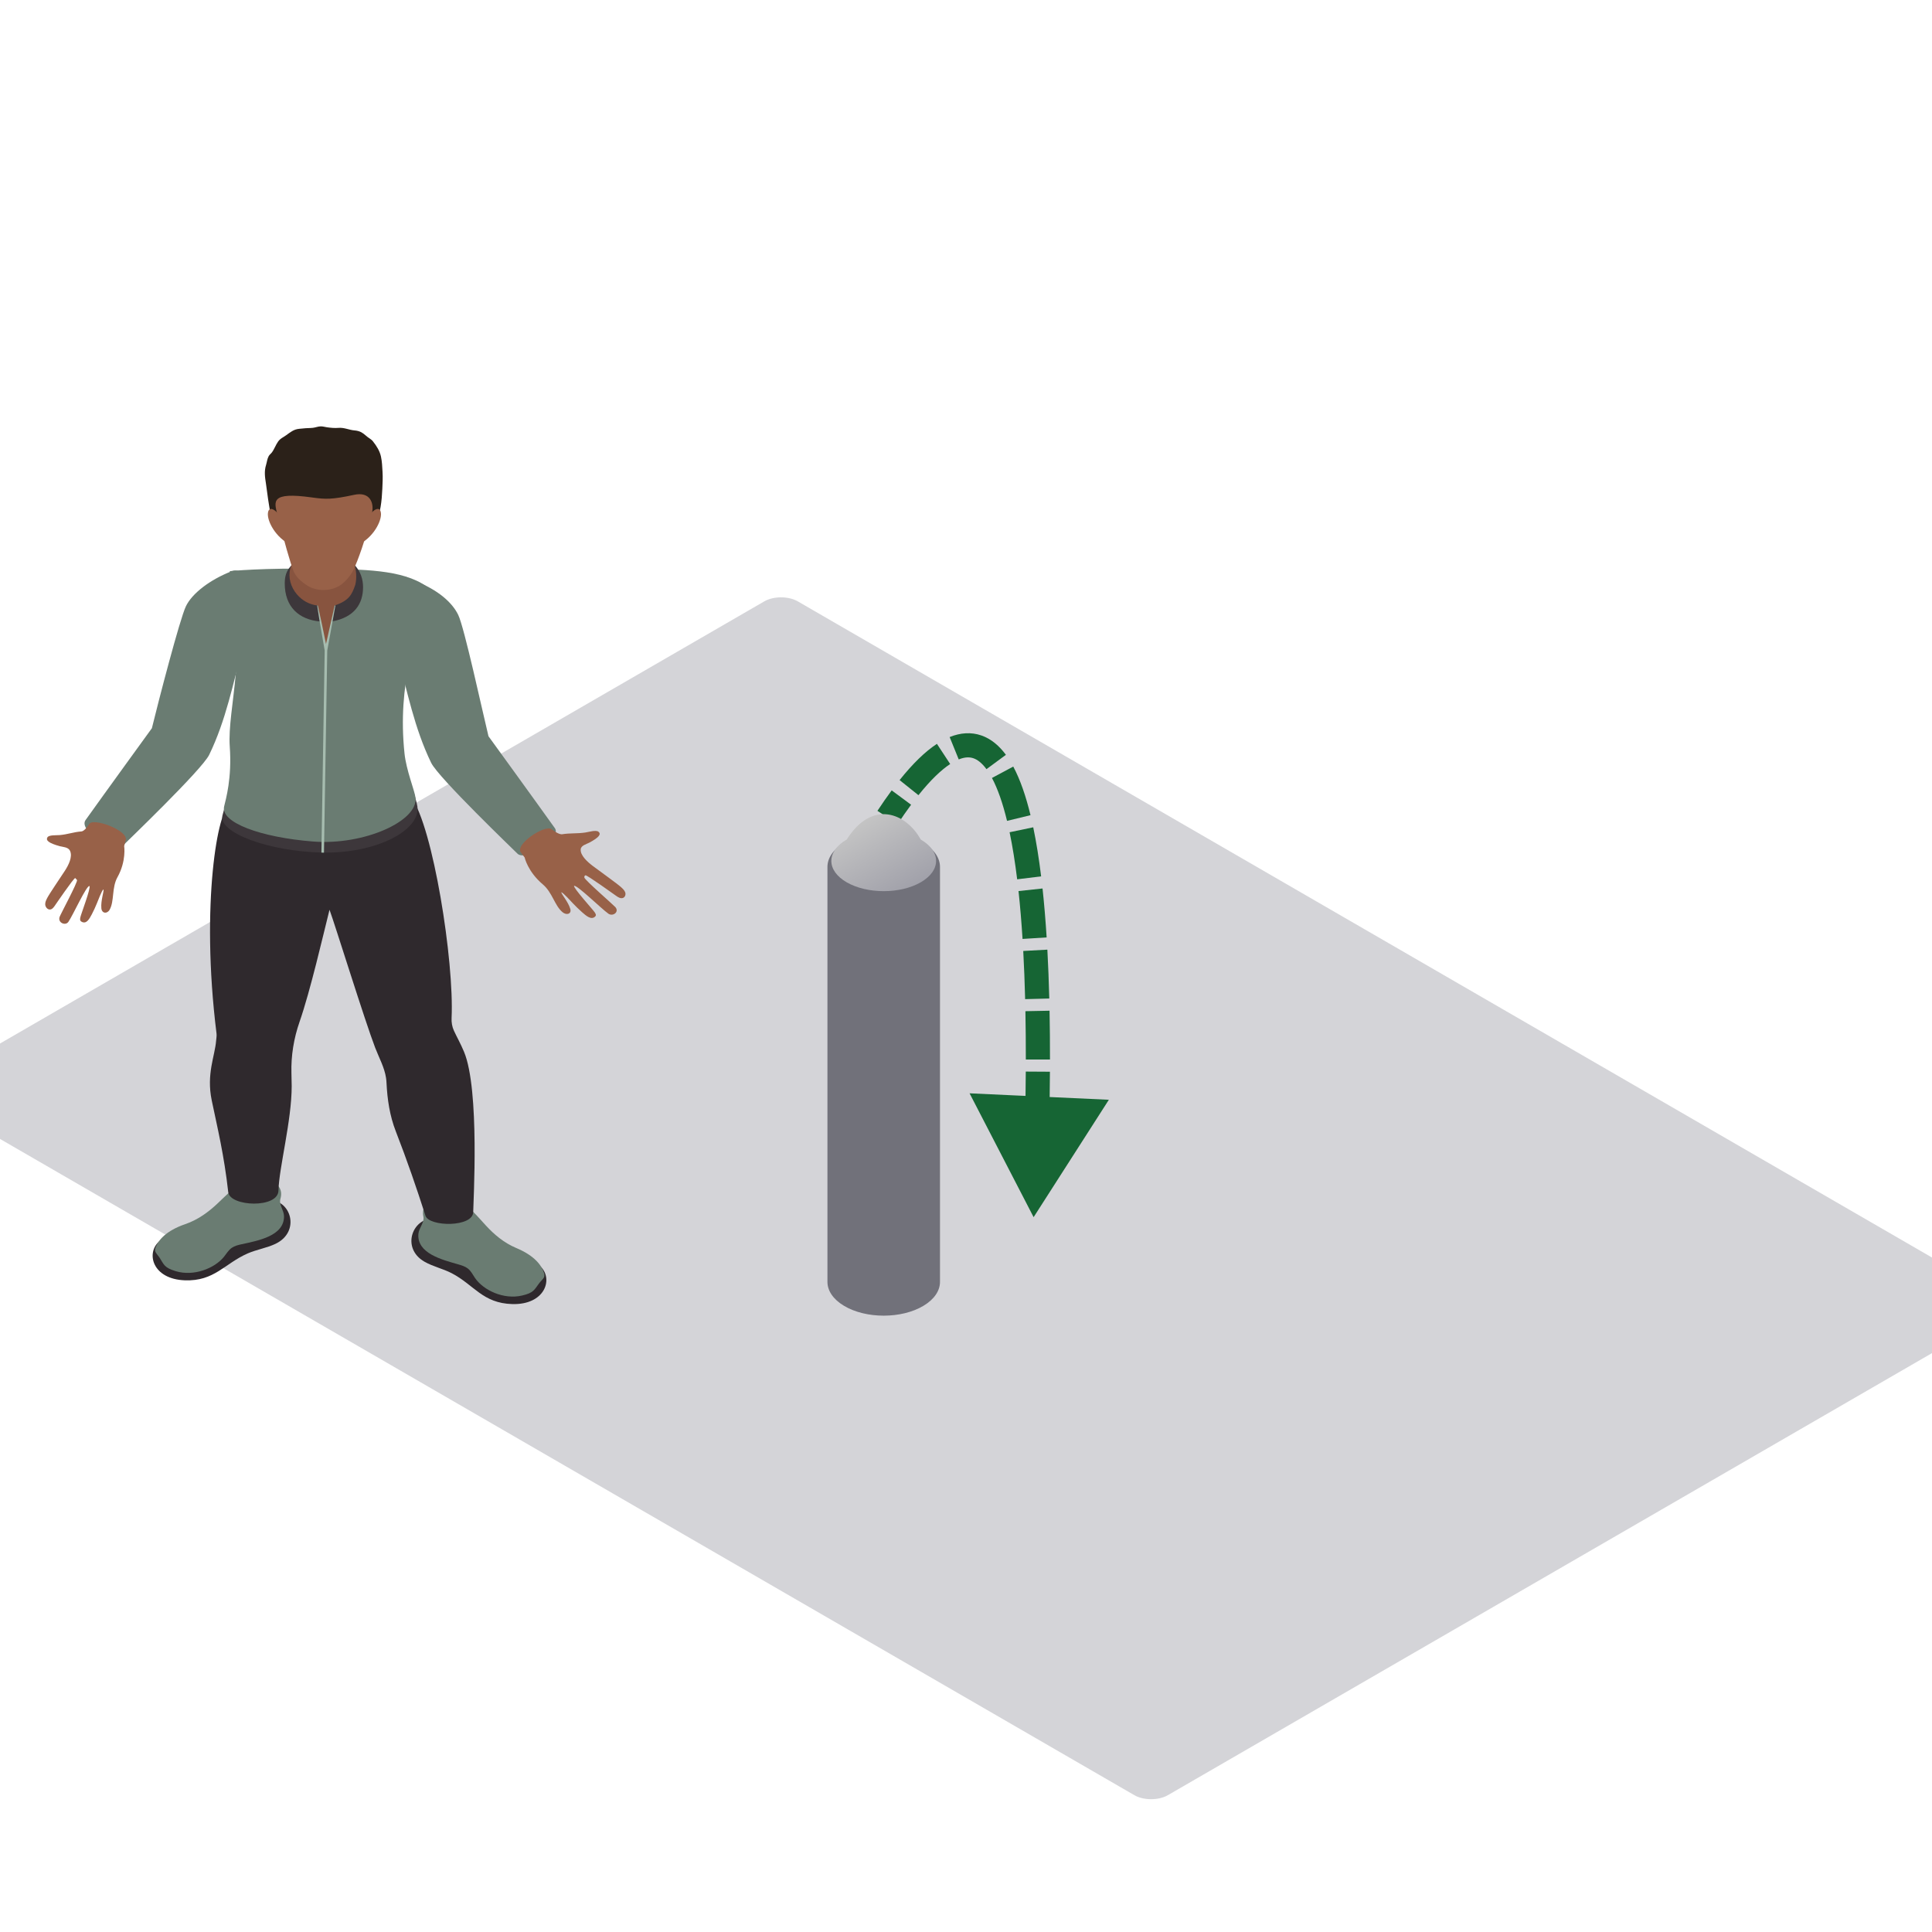 <svg width="800" height="800" viewBox="0 0 800 800" fill="none" xmlns="http://www.w3.org/2000/svg">
<g clip-path="url(#clip0_7721_38942)">
<rect width="589.83" height="412.881" rx="8" transform="matrix(0.866 0.501 -0.866 0.501 323.412 245)" fill="#D4D4D8"/>
<path fill-rule="evenodd" clip-rule="evenodd" d="M175.833 522.483C179.324 524.464 183.459 525.352 187.035 527.209C196.306 532.034 199.848 539.663 212.149 539.99C225.482 540.347 229.118 529.877 224.045 524.667C223.116 523.714 183.587 504.985 180.398 504.627C170.91 503.562 165.774 516.785 175.833 522.483Z" fill="#2F292D"/>
<path fill-rule="evenodd" clip-rule="evenodd" d="M173.246 510.919C172.573 519.008 183.016 521.619 189.81 523.565C191.221 523.969 192.662 524.426 193.77 525.307C195.095 526.364 195.795 527.898 196.732 529.248C200.244 534.289 208.526 538.218 216.139 536.465C221.049 535.338 221.228 534.054 223.206 531.432C224.417 529.821 225.857 529.129 225.333 527.321C224.404 524.103 221.48 519.997 213.756 516.767C208.744 514.667 204.63 511.215 201.114 507.37C197.598 503.525 194.209 499.433 189.554 496.746C186.349 494.9 173.532 495.292 175.314 503.805C175.821 506.231 173.451 508.442 173.246 510.919Z" fill="#6A7C72"/>
<path fill-rule="evenodd" clip-rule="evenodd" d="M114.114 515.024C110.47 516.777 106.275 517.396 102.563 519.019C92.934 523.233 88.799 530.615 76.502 530.15C63.174 529.646 60.378 518.973 65.846 514.101C66.848 513.209 107.763 497.075 110.968 496.921C120.516 496.468 124.595 509.987 114.114 515.024Z" fill="#2F292D"/>
<path fill-rule="evenodd" clip-rule="evenodd" d="M117.609 503.658C117.635 511.767 107.013 513.701 100.082 515.204C98.641 515.516 97.171 515.877 95.994 516.689C94.592 517.654 93.774 519.142 92.729 520.426C88.829 525.228 80.253 528.612 72.803 526.378C67.99 524.936 67.914 523.644 66.153 520.899C65.071 519.215 63.69 518.43 64.355 516.662C65.535 513.516 68.779 509.606 76.737 506.88C81.903 505.111 86.276 501.931 90.091 498.321C93.902 494.714 97.606 490.85 102.46 488.47C105.802 486.832 118.56 488.051 116.109 496.429C115.41 498.817 117.596 501.174 117.609 503.658Z" fill="#6A7C72"/>
<path fill-rule="evenodd" clip-rule="evenodd" d="M192.137 435.515C190.667 432.004 189.209 429.505 187.956 426.779C187.202 425.133 186.907 423.353 186.993 421.573C188.114 397.93 179.261 342.346 170.339 330.227L95.078 333.799C90.428 334.01 82.922 373.91 89.656 427.944C89.78 428.94 89.571 429.943 89.49 430.943C88.987 437.299 85.407 444.72 87.666 455.613C90.074 467.217 92.772 478.102 94.511 493.659C95.18 499.658 115.307 500.523 115.307 492.898C115.567 483.408 120.785 464.003 120.785 449.711C120.785 448.799 120.746 446.746 120.678 444.366C120.478 437.141 121.654 429.951 124.058 423.061C128.495 410.315 133.798 387.248 136.445 376.709C138.827 383.18 151.086 422.761 155.366 433.881C156.955 438.006 159.193 441.99 159.845 446.319C159.952 447.019 160.016 447.719 160.046 448.419C160.378 455.236 161.38 462.026 163.89 468.459C168.558 480.436 172.56 492.114 176.179 503.399C177.667 508.04 195.952 508.282 195.952 501.815C195.952 498.304 198.727 451.241 192.137 435.515Z" fill="#2F292D"/>
<path fill-rule="evenodd" clip-rule="evenodd" d="M95.078 325.121C93.927 331.488 92.546 335.81 92.085 337.79C90.491 344.692 110.947 352.486 133.175 353.024C155.468 353.563 174.145 343.973 172.837 333.945C172.619 332.261 171.494 328.943 170.39 325.121H95.078Z" fill="#3D373B"/>
<path fill-rule="evenodd" clip-rule="evenodd" d="M95.138 236.499C102.921 268.312 94.029 293.67 95.138 309.104C96.084 322.296 93.513 330.916 92.806 333.931C91.237 340.579 107.891 346.735 129.625 348.454C150.843 350.13 173.331 339.883 172.044 330.224C171.648 327.233 168.229 318.962 167.496 311.972C164.431 282.704 172.594 264.236 176.52 242.761C166.541 235.717 149.803 235.81 133.687 235.521C108.641 235.071 95.138 236.499 95.138 236.499Z" fill="#6A7C72"/>
<path fill-rule="evenodd" clip-rule="evenodd" d="M229.736 342.898C222.273 332.424 202.269 304.859 202.269 304.859C199.673 294.174 192.282 259.869 189.738 254.605C187.193 249.345 181.196 244.185 172.027 240.624C168.4 239.213 161.921 243.066 160.135 246.246L164.572 271.096C168.652 286.326 171.576 301.529 178.545 315.883C181.545 322.05 213.104 352.276 214.255 353.464C217.563 356.894 232.886 347.32 229.736 342.898Z" fill="#6A7C72"/>
<path fill-rule="evenodd" clip-rule="evenodd" d="M35.424 339.576C42.888 329.102 62.891 301.537 62.891 301.537C65.487 290.852 74.455 256.266 77 251.002C79.545 245.742 86.832 240.062 96 236.502C99.627 235.091 103.239 239.743 105.025 242.923L100.588 267.774C96.509 283.004 93.585 298.207 86.615 312.561C83.615 318.728 52.056 348.954 50.905 350.142C47.597 353.572 32.274 343.997 35.424 339.576Z" fill="#6A7C72"/>
<path fill-rule="evenodd" clip-rule="evenodd" d="M258.899 369.538C258.605 368.658 257.842 367.973 257.126 367.316C255.634 365.947 247.817 360.352 245.605 358.684C243.393 357.019 240.187 354.227 240.46 351.64C240.626 350.052 242.877 349.533 244.015 348.925C248.179 346.699 249.015 345.372 247.809 344.399C246.781 343.573 243.729 344.526 242.374 344.726C238.879 345.242 236.134 344.903 232.792 345.441C231.765 345.607 229.864 344.499 228.56 343.488C226.143 340.954 212.784 349.725 215.768 353.097L217.247 355.073C217.247 355.073 218.505 360.91 224.762 366.197C228.747 369.565 229.621 374.933 232.916 377.705C234.629 379.143 236.748 378.424 236.151 376.375C235.298 373.437 232.34 370.08 232.43 369.484C232.941 369.327 236.901 373.71 237.255 374.079C238.47 375.337 239.706 376.582 241.036 377.74C242.638 379.135 244.757 381.062 246.381 379.57C247.016 378.985 246.692 378.474 246.274 377.801C245.639 376.778 237.255 367.593 237.724 366.812C238.943 366.362 248.998 376.275 251.913 378.332C253.789 379.654 256.559 377.597 254.786 375.594C253.946 374.644 242.135 364.386 241.965 363.375C241.905 363.009 242.033 362.559 242.421 362.44C243.03 362.256 254.735 370.669 255.247 371.03C256.005 371.561 256.939 372.122 257.855 371.853C258.827 371.565 259.198 370.423 258.899 369.538Z" fill="#986148"/>
<path fill-rule="evenodd" clip-rule="evenodd" d="M18.723 374.531C18.669 373.576 19.113 372.715 19.525 371.888C20.384 370.165 25.468 362.732 26.874 360.55C28.282 358.364 30.183 354.819 28.988 352.286C28.255 350.731 26.011 350.733 24.754 350.389C20.14 349.122 18.89 347.983 19.636 346.727C20.269 345.66 23.404 345.91 24.715 345.791C28.088 345.496 30.467 344.519 33.71 344.279C34.709 344.208 36.041 342.655 36.858 341.341C38.132 338.234 53.526 343.931 52.041 348.008L51.412 350.331C51.412 350.331 52.401 356.484 48.632 363.242C46.228 367.546 47.396 373.136 45.408 376.682C44.372 378.526 42.175 378.294 41.969 376.098C41.673 372.955 43.144 368.897 42.843 368.318C42.318 368.285 40.31 373.602 40.12 374.054C39.476 375.598 38.806 377.134 38.016 378.606C37.062 380.376 35.839 382.805 33.808 381.681C33.016 381.246 33.13 380.657 33.263 379.882C33.465 378.711 37.748 367.542 37.035 366.872C35.757 366.701 30.216 378.983 28.311 381.728C27.088 383.492 23.809 382.072 24.69 379.646C25.107 378.501 32.122 365.461 31.909 364.407L31.154 363.578C30.527 363.535 22.933 374.697 22.599 375.176C22.1 375.883 21.455 376.667 20.524 376.608C19.531 376.542 18.777 375.486 18.723 374.531Z" fill="#986148"/>
<path fill-rule="evenodd" clip-rule="evenodd" d="M121.01 233.398L120.887 233.906C118.534 236.198 117.907 238.678 117.907 241.565C117.907 251.324 123.764 256.592 132.664 257.364L137.48 257.334C146.806 255.592 150.336 250.005 150.336 243.123C150.336 239.912 149.338 236.459 146.499 233.591C146.32 233.41 130.162 233.718 121.01 233.398Z" fill="#3D373B"/>
<path fill-rule="evenodd" clip-rule="evenodd" d="M138.576 250.739L134.978 269.338L131.513 250.739C128.005 250.309 125.141 248.686 122.933 246.087C120.38 243.076 119.233 239.1 120.209 235.417C120.38 234.79 120.593 234.171 120.861 233.567C122.332 230.234 118.79 226.116 120.329 218.941C121.518 213.389 128.947 210.943 133.87 214.442C141.909 220.16 145.877 224.697 145.813 229.526C145.805 230.065 146.022 231.353 146.623 233.26C147.535 236.136 147.813 239.204 147.122 242.13C145.703 246.295 144.539 248.648 138.576 250.739Z" fill="#88543F"/>
<path fill-rule="evenodd" clip-rule="evenodd" d="M138.576 250.738L134.991 266.656C133.93 261.285 132.809 256.086 131.603 250.734L131.326 250.711C132.234 256.986 133.406 263.115 134.446 269.371L133.09 353.05L134.152 353.065L135.511 269.379L138.891 250.719L138.576 250.738Z" fill="#A6BCAF"/>
<path fill-rule="evenodd" clip-rule="evenodd" d="M112.34 213.805C113.734 218.127 116.373 223.245 120.558 225.59C125.192 228.182 129.91 228.293 135.332 228.328C139.074 228.355 141.798 225.063 145.353 223.987C146.985 223.495 152.833 221.907 155.31 217.162C157.62 212.733 158.085 207.211 158.315 202.389C158.417 200.175 158.545 197.764 158.4 195.384C158.272 193.269 158.204 191.143 157.748 189.055C157.241 186.729 155.958 184.687 154.453 182.784C154.018 182.234 153.498 181.826 152.889 181.446C151.708 180.707 150.873 179.65 149.56 178.966C148.72 178.527 147.761 178.308 146.806 178.231C144.543 178.05 142.535 176.966 140.157 177.174C138.593 177.308 136.909 177.151 135.336 176.92C134.488 176.797 133.755 176.551 132.873 176.551C131.705 176.547 130.673 177.024 129.556 177.151C128.286 177.297 126.99 177.231 125.712 177.393C124.578 177.535 123.423 177.508 122.323 177.889C120.405 178.554 118.973 180.042 117.268 181.026C116.407 181.522 115.704 182.057 115.141 182.857C114.122 184.302 113.577 186.048 112.498 187.448C112.11 187.951 111.586 188.286 111.266 188.866C110.636 190.001 110.542 191.316 110.167 192.527C109.353 195.13 109.694 197.545 110.116 200.186C110.452 202.297 111.445 211.033 112.34 213.805Z" fill="#2B2119"/>
<path fill-rule="evenodd" clip-rule="evenodd" d="M146.678 204.89C137.438 206.874 134.927 206.79 129.058 205.971C111.957 203.579 113.5 207.643 114.855 213.034C117.643 224.131 120.234 233.128 121.513 236.408C122.498 238.946 124.915 241.003 127.34 242.525C130.976 244.805 136.155 244.878 140.042 242.856C142.787 241.429 145.438 237.93 146.312 236.069C148.294 231.84 151.111 224.131 153.903 213.034L154.027 212.511C154.994 208.216 153.183 203.494 146.678 204.89Z" fill="#986148"/>
<path fill-rule="evenodd" clip-rule="evenodd" d="M151.013 217.52L148.17 225.637C154.428 222.807 158.157 215.786 157.731 212.383C157.198 208.138 152.024 212.925 151.013 217.52Z" fill="#986148"/>
<path fill-rule="evenodd" clip-rule="evenodd" d="M117.66 217.52L120.499 225.637C114.242 222.807 110.512 215.786 110.943 212.383C111.471 208.138 116.65 212.925 117.66 217.52Z" fill="#986148"/>
<path d="M428 504.001L459.152 455.392L401.479 452.718L428 504.001ZM371.673 341.256C373.605 338.329 375.469 335.656 377.268 333.225L369.229 327.277C367.312 329.868 365.345 332.69 363.327 335.749L371.673 341.256ZM380.31 329.266C385.373 322.933 389.747 318.798 393.448 316.368L387.959 308.009C383.046 311.235 377.915 316.247 372.499 323.021L380.31 329.266ZM396.991 314.463C399.601 313.403 401.537 313.446 403.093 313.986C404.74 314.559 406.567 315.902 408.478 318.493L416.525 312.557C413.837 308.913 410.503 305.974 406.373 304.54C402.15 303.074 397.689 303.387 393.228 305.198L396.991 314.463ZM410.751 322.142C413.123 326.573 415.211 332.55 416.992 339.902L426.711 337.548C424.825 329.763 422.492 322.887 419.568 317.423L410.751 322.142ZM418.052 344.615C419.285 350.517 420.324 357.056 421.188 364.101L431.113 362.884C430.224 355.631 429.144 348.806 427.84 342.569L418.052 344.615ZM421.748 368.972C422.429 375.272 422.978 381.91 423.413 388.793L433.393 388.163C432.951 381.157 432.389 374.369 431.691 367.899L421.748 368.972ZM423.705 393.774C424.058 400.262 424.314 406.935 424.488 413.72L434.484 413.465C434.309 406.597 434.049 399.827 433.691 393.231L423.705 393.774ZM424.6 418.709C424.728 425.316 424.782 432.005 424.772 438.711L434.772 438.726C434.782 431.958 434.728 425.198 434.598 418.515L424.6 418.709ZM424.753 443.716C424.713 450.411 424.612 457.104 424.464 463.726L434.461 463.951C434.611 457.279 434.712 450.531 434.753 443.776L424.753 443.716ZM424.342 468.748C424.164 475.545 423.938 482.246 423.677 488.778L433.669 489.177C433.932 482.603 434.159 475.856 434.338 469.01L424.342 468.748Z" fill="#166534"/>
<path fill-rule="evenodd" clip-rule="evenodd" d="M342.627 530.808C342.627 534.386 344.902 537.964 349.452 540.694C358.552 546.154 373.305 546.154 382.405 540.694C386.955 537.964 389.23 534.386 389.23 530.808V358.961C389.23 355.383 386.955 351.805 382.405 349.075C373.305 343.616 358.552 343.616 349.452 349.075C344.902 351.805 342.627 355.383 342.627 358.961V530.808Z" fill="#71717A"/>
<path d="M381.264 347.637C389.733 352.526 389.733 360.454 381.264 365.343C372.794 370.233 359.062 370.233 350.593 365.343C342.124 360.454 342.124 352.526 350.593 347.637C361.258 330.783 375.258 336.782 381.264 347.637Z" fill="url(#paint0_linear_7721_38942)"/>
</g>
<defs>
<linearGradient id="paint0_linear_7721_38942" x1="348.985" y1="344.804" x2="365.947" y2="374.186" gradientUnits="userSpaceOnUse">
<stop stop-color="#C4C4C4"/>
<stop offset="1" stop-color="#A1A1AA"/>
</linearGradient>
<clipPath id="clip0_7721_38942">
<rect width="800" height="800" fill="white"/>
</clipPath>
</defs>
</svg>
